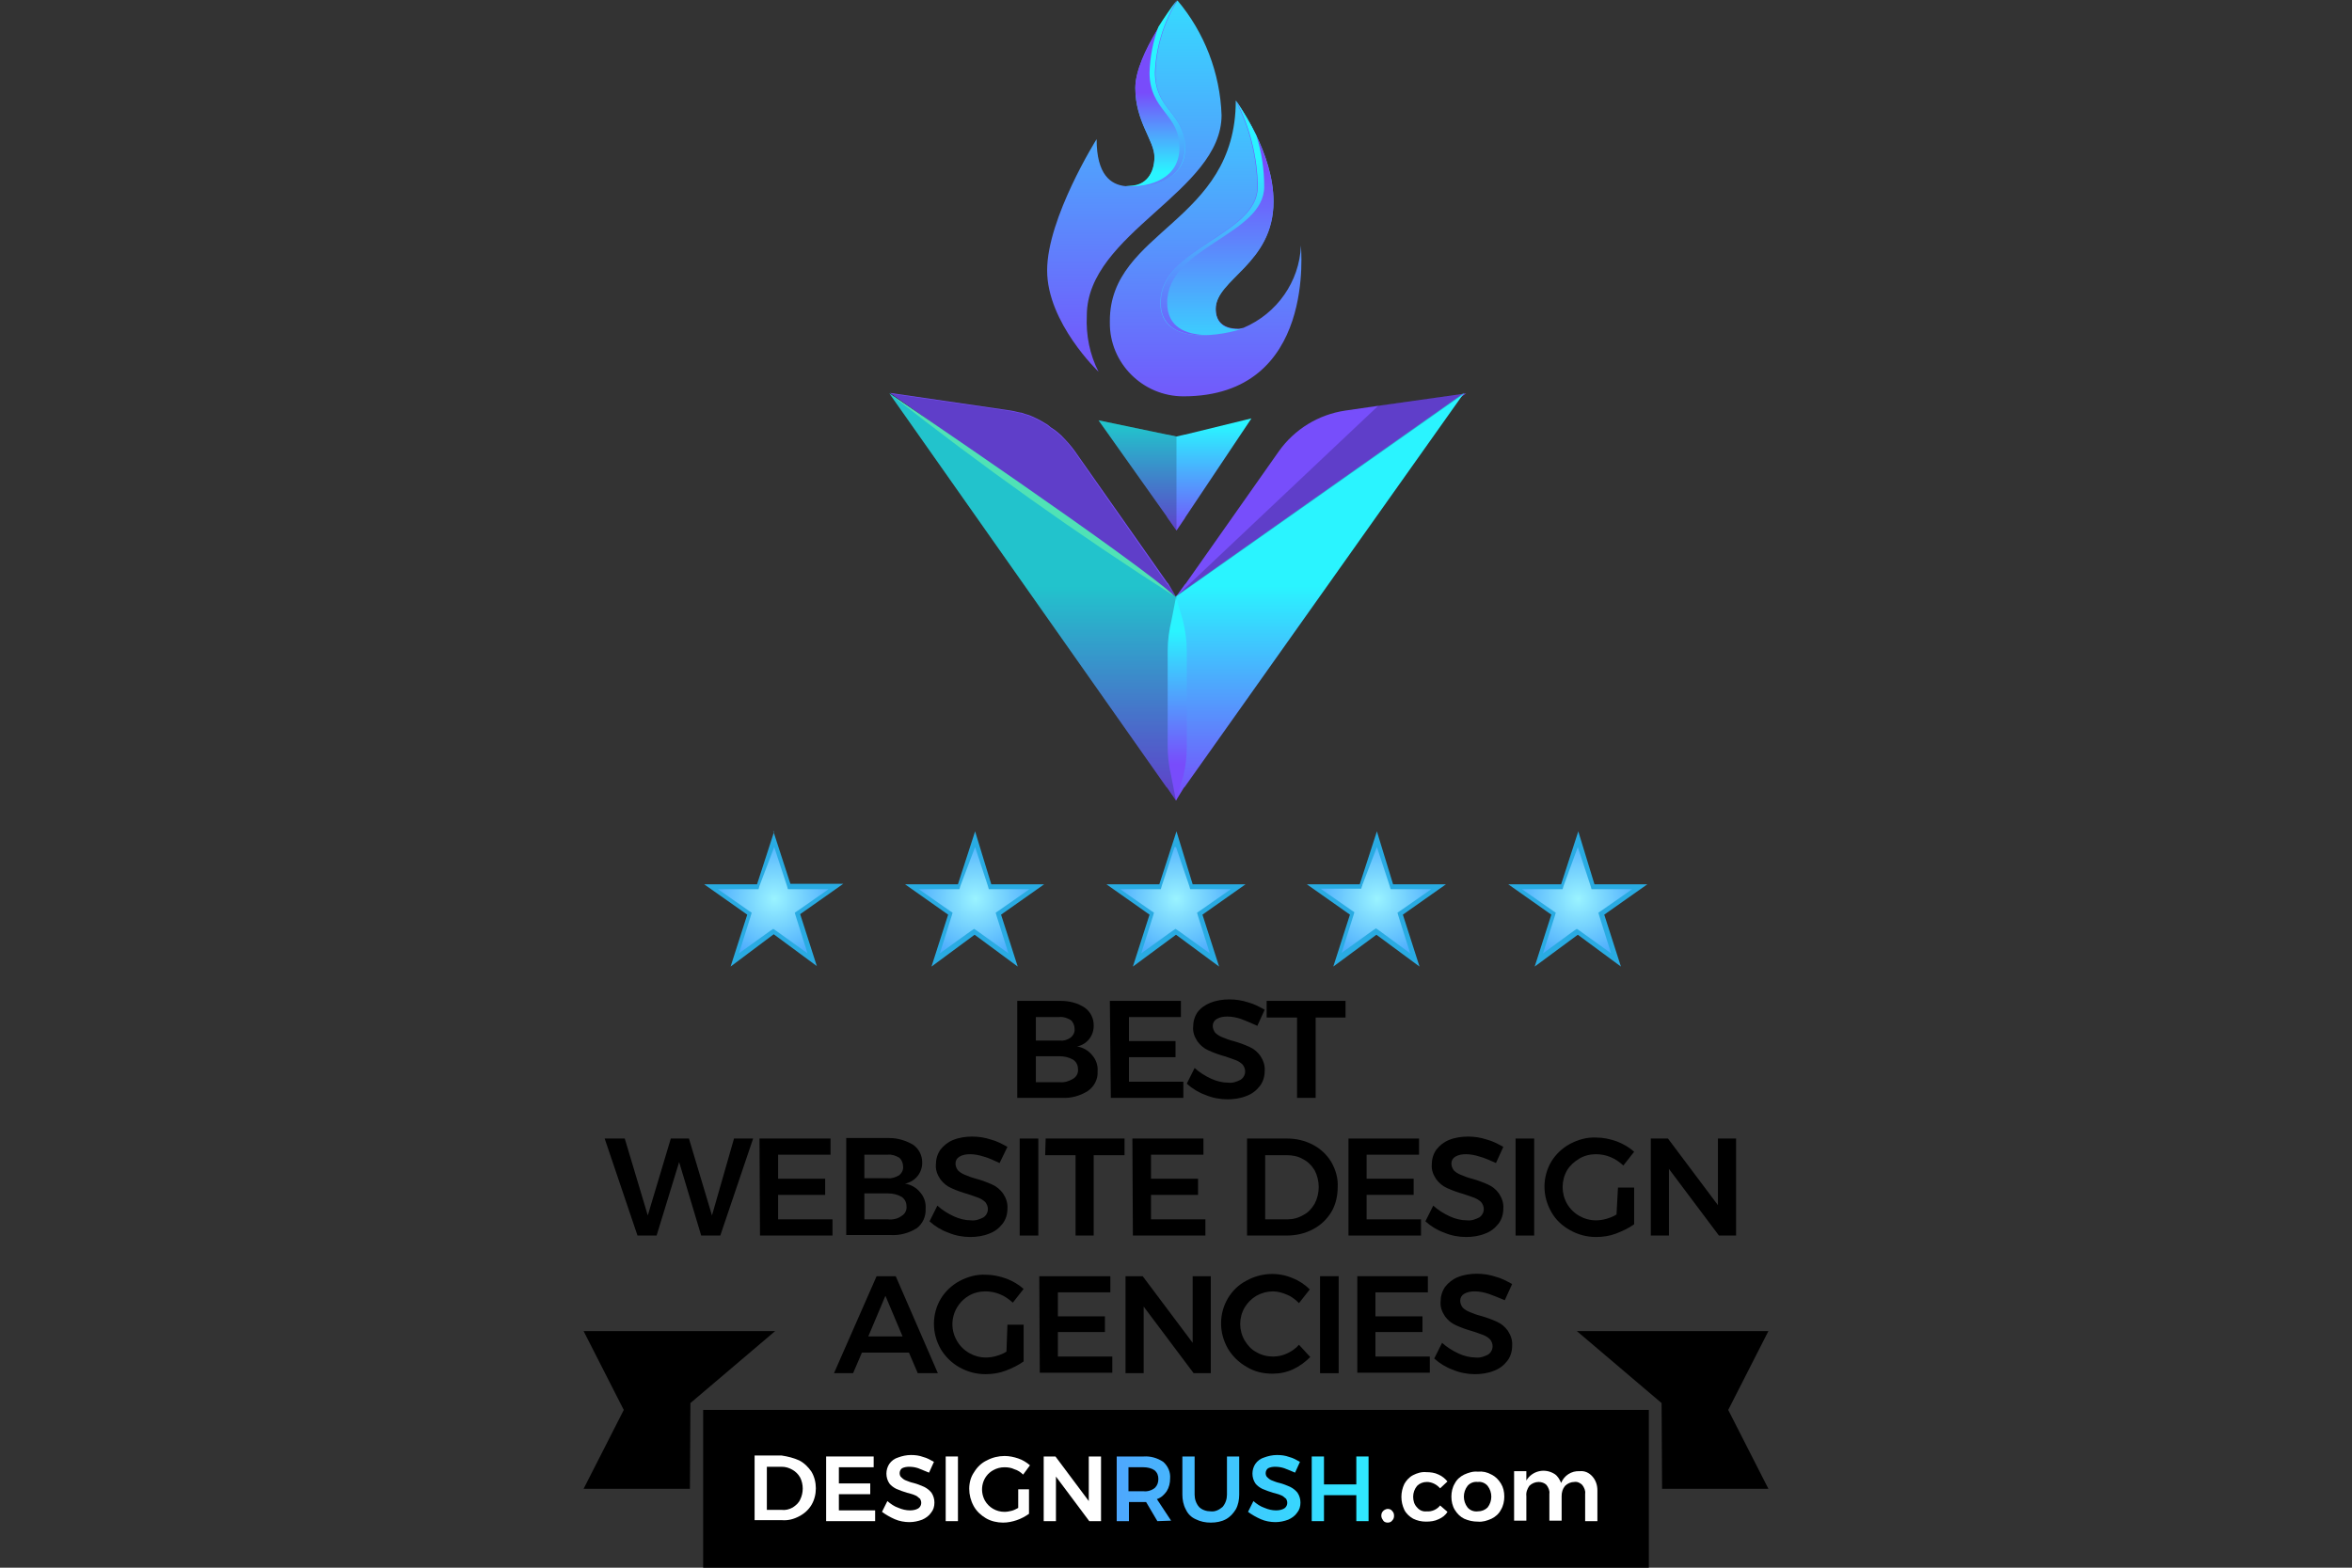 <?xml version="1.0" encoding="utf-8"?>
<!-- Generator: Adobe Illustrator 24.1.3, SVG Export Plug-In . SVG Version: 6.00 Build 0)  -->
<svg version="1.1" id="Layer_1" xmlns="http://www.w3.org/2000/svg" xmlns:xlink="http://www.w3.org/1999/xlink" x="0px" y="0px"
	 viewBox="0 0 480 320" style="enable-background:new 0 0 480 320;" xml:space="preserve">
<rect x="0" y="0" width="480" height="320" fill="#333333" stroke="none"/>
<style type="text/css">
	.st0{fill:#FFFFFF;}
	.st1{fill:url(#SVGID_1_);}
	.st2{fill:url(#SVGID_2_);}
	.st3{fill:url(#SVGID_3_);}
	.st4{fill:url(#SVGID_4_);}
	.st5{fill:#774EFB;}
	.st6{fill:url(#SVGID_5_);}
	.st7{fill:url(#SVGID_6_);}
	.st8{opacity:0.2;enable-background:new    ;}
	.st9{fill:#50E2B6;}
	.st10{fill:url(#SVGID_7_);}
	.st11{fill:url(#SVGID_8_);}
	.st12{fill:url(#SVGID_9_);}
	.st13{fill:url(#SVGID_10_);}
	.st14{fill:url(#SVGID_11_);}
	.st15{fill:url(#SVGID_12_);}
	.st16{fill:url(#SVGID_13_);}
	.st17{fill:url(#SVGID_14_);}
	.st18{fill:url(#SVGID_15_);}
	.st19{fill:#29ABE2;}
	.st20{fill:url(#SVGID_16_);}
	.st21{fill:url(#SVGID_17_);}
	.st22{fill:url(#SVGID_18_);}
	.st23{fill:url(#SVGID_19_);}
</style>
<g>
	<rect x="143.5" y="287.8" width="193" height="32.2"/>
	<polygon points="158.2,271.7 119.1,271.7 127.3,287.8 119.1,303.9 140.8,303.9 140.9,286.4 	"/>
	<polygon points="321.8,271.7 360.9,271.7 352.7,287.8 360.9,303.9 339.2,303.9 339.1,286.4 	"/>
	<path d="M221.4,205.7c1.1,0.8,1.8,2.1,1.8,3.5c0.1,2.1-1.3,4-3.4,4.4c1.2,0.2,2.3,0.8,3.1,1.8c0.8,0.9,1.2,2.1,1.1,3.3
		c0.1,1.6-0.7,3.1-2,4c-1.6,1-3.4,1.5-5.3,1.4h-9.1v-19.8h8.8C218.2,204.3,219.9,204.7,221.4,205.7z M218.5,211.8
		c0.5-0.4,0.9-1.1,0.8-1.8c0-0.7-0.3-1.4-0.8-1.8c-0.7-0.4-1.5-0.7-2.3-0.6h-4.8v4.8h4.9C217,212.5,217.8,212.3,218.5,211.8
		L218.5,211.8z M219,220.2c0.7-0.4,1.1-1.2,1-2c0-0.8-0.4-1.5-1-1.9c-0.9-0.5-1.8-0.7-2.8-0.7h-4.8v5.3h4.9
		C217.2,221,218.2,220.7,219,220.2L219,220.2z"/>
	<path d="M226.5,204.3H241v3.3h-10.6v4.9h9.5v3.3h-9.5v5h11.1v3.3h-14.8L226.5,204.3z"/>
	<path d="M253.3,208c-0.9-0.3-1.9-0.5-2.8-0.5c-0.8,0-1.5,0.1-2.2,0.5c-0.5,0.3-0.8,0.8-0.8,1.4c0,0.5,0.2,1,0.5,1.4
		c0.4,0.4,0.9,0.7,1.4,0.9c0.7,0.3,1.5,0.6,2.3,0.8c1.1,0.3,2.2,0.7,3.3,1.2c0.9,0.4,1.6,1,2.2,1.8c0.6,0.9,1,2,0.9,3.1
		c0,1.1-0.3,2.2-1,3.1s-1.6,1.6-2.7,2c-1.2,0.5-2.6,0.7-3.9,0.7c-1.5,0-3.1-0.3-4.5-0.9c-1.4-0.5-2.7-1.3-3.8-2.3l1.6-3.2
		c1,0.9,2.1,1.6,3.4,2.2c1.1,0.5,2.3,0.8,3.5,0.8c0.9,0.1,1.7-0.2,2.5-0.6c0.9-0.6,1.2-1.8,0.6-2.8c-0.1-0.1-0.1-0.2-0.2-0.3
		c-0.4-0.4-0.9-0.7-1.4-0.9c-0.6-0.2-1.3-0.5-2.3-0.8c-1.1-0.3-2.2-0.7-3.3-1.2c-0.9-0.4-1.6-1-2.2-1.8c-0.6-0.9-1-1.9-0.9-3
		c0-1.1,0.3-2.1,0.9-3c0.7-0.9,1.6-1.5,2.6-1.9c1.2-0.5,2.6-0.7,3.9-0.7c1.3,0,2.6,0.2,3.8,0.6c1.2,0.3,2.3,0.9,3.4,1.5l-1.5,3.3
		C255.5,208.9,254.4,208.4,253.3,208z"/>
	<path d="M258.5,204.3h16.1v3.4h-6.1v16.4h-3.8v-16.4h-6.2V204.3z"/>
	<path d="M149.8,232.4h3.9l-6.7,19.8h-3.9l-4.5-15l-4.6,15h-3.9l-6.7-19.8h4.1l4.7,15.7l4.7-15.7h3.7l4.7,15.7L149.8,232.4z"/>
	<path d="M155,232.4h14.5v3.3h-10.7v4.9h9.6v3.3h-9.6v5h11.1v3.3h-14.8L155,232.4z"/>
	<path d="M186.4,233.7c1.1,0.8,1.8,2.1,1.8,3.5c0.1,2.1-1.4,4-3.5,4.4c1.2,0.2,2.3,0.8,3.1,1.8c0.8,0.9,1.2,2.1,1.1,3.3
		c0.1,1.6-0.6,3.1-1.8,4c-1.6,1-3.4,1.5-5.3,1.4h-9.1v-19.8h8.8C183.2,232.3,184.9,232.8,186.4,233.7z M183.5,239.9
		c0.5-0.4,0.9-1.1,0.8-1.8c0-0.7-0.3-1.4-0.8-1.8c-0.7-0.4-1.5-0.7-2.3-0.6h-4.8v4.8h4.8C182,240.6,182.8,240.3,183.5,239.9
		L183.5,239.9z M184,248.2c0.7-0.4,1.1-1.2,1-2c0-0.8-0.4-1.5-1-1.9c-0.9-0.5-1.8-0.7-2.8-0.7h-4.8v5.3h4.8
		C182.2,249,183.2,248.8,184,248.2L184,248.2z"/>
	<path d="M200.8,236.1c-0.9-0.3-1.9-0.5-2.8-0.5c-0.8,0-1.5,0.1-2.2,0.5c-0.5,0.3-0.8,0.8-0.8,1.4c0,0.5,0.2,1,0.5,1.4
		c0.4,0.4,0.9,0.7,1.4,0.9c0.7,0.3,1.5,0.6,2.3,0.8c1.1,0.3,2.2,0.7,3.3,1.2c0.9,0.4,1.6,1,2.2,1.8c0.6,0.9,1,2,0.9,3.1
		c0,1.1-0.3,2.2-1,3.1s-1.6,1.6-2.7,2c-1.2,0.5-2.6,0.7-3.9,0.7c-1.5,0-3.1-0.3-4.5-0.9c-1.4-0.5-2.7-1.3-3.8-2.3l1.6-3.2
		c1,0.9,2.1,1.6,3.4,2.2c1.1,0.5,2.3,0.8,3.5,0.8c0.9,0.1,1.7-0.2,2.5-0.6c0.9-0.6,1.2-1.8,0.6-2.8c-0.1-0.1-0.1-0.2-0.2-0.3
		c-0.4-0.4-0.9-0.7-1.4-0.9c-0.6-0.2-1.3-0.5-2.3-0.8c-1.1-0.3-2.2-0.7-3.3-1.2c-0.9-0.4-1.6-1-2.2-1.8c-0.6-0.9-1-1.9-0.9-3
		c0-1.1,0.3-2.1,0.9-3c0.7-0.9,1.6-1.6,2.6-2c1.2-0.5,2.6-0.7,3.9-0.7c1.3,0,2.6,0.2,3.8,0.6c1.2,0.3,2.3,0.9,3.4,1.5l-1.6,3.3
		C202.9,236.9,201.9,236.4,200.8,236.1z"/>
	<path d="M208.1,232.4h3.8v19.8h-3.8V232.4z"/>
	<path d="M213.4,232.4h16.1v3.4h-6.3v16.4h-3.7v-16.4h-6.2L213.4,232.4L213.4,232.4z"/>
	<path d="M231.1,232.4h14.5v3.3h-10.7v4.9h9.6v3.3h-9.6v5H246v3.3h-14.8L231.1,232.4z"/>
	<path d="M268,233.7c1.5,0.8,2.8,2,3.7,3.5c0.9,1.6,1.4,3.3,1.3,5.1c0,1.8-0.4,3.6-1.3,5.1s-2.2,2.7-3.7,3.5
		c-1.7,0.9-3.5,1.3-5.4,1.3h-8.1v-19.8h8.2C264.5,232.4,266.3,232.8,268,233.7z M266,248c1-0.5,1.7-1.3,2.3-2.3
		c1.1-2.1,1.1-4.7,0-6.8c-0.6-1-1.4-1.8-2.4-2.3c-1-0.6-2.2-0.8-3.3-0.8h-4.4v13.1h4.5C263.9,248.9,265,248.6,266,248z"/>
	<path d="M275.1,232.4h14.5v3.3h-10.7v4.9h9.6v3.3h-9.6v5H290v3.3h-14.8v-19.8H275.1z"/>
	<path d="M302,236.1c-0.9-0.3-1.9-0.5-2.8-0.5c-0.8,0-1.5,0.1-2.2,0.5c-0.5,0.3-0.8,0.8-0.8,1.4c0,0.5,0.2,1,0.5,1.4
		c0.4,0.4,0.9,0.7,1.4,0.9c0.7,0.3,1.5,0.6,2.3,0.8c1.1,0.3,2.2,0.7,3.3,1.2c0.9,0.4,1.6,1,2.2,1.8c0.6,0.9,1,2,0.9,3.1
		c0,1.1-0.3,2.2-1,3.1s-1.6,1.6-2.7,2c-1.2,0.5-2.6,0.7-3.9,0.7c-1.5,0-3.1-0.3-4.5-0.9c-1.4-0.5-2.7-1.3-3.8-2.3l1.6-3.2
		c1,0.9,2.1,1.6,3.4,2.2c1.1,0.5,2.3,0.8,3.5,0.8c0.9,0.1,1.7-0.2,2.5-0.6c0.9-0.6,1.2-1.8,0.6-2.8c-0.1-0.1-0.1-0.2-0.2-0.3
		c-0.4-0.4-0.9-0.7-1.4-0.9c-0.6-0.2-1.3-0.5-2.3-0.8c-1.1-0.3-2.2-0.7-3.3-1.2c-0.9-0.4-1.6-1-2.2-1.8c-0.6-0.9-1-1.9-0.9-3
		c0-1.1,0.3-2.1,0.9-3c0.7-0.9,1.6-1.6,2.6-2c1.2-0.5,2.6-0.7,3.9-0.7s2.6,0.2,3.8,0.6c1.2,0.3,2.3,0.9,3.4,1.5l-1.5,3.3
		C304.2,236.9,303.1,236.4,302,236.1z"/>
	<path d="M309.3,232.4h3.8v19.8h-3.8V232.4z"/>
	<path d="M330.2,242.4h3.3v7.5c-1.1,0.8-2.4,1.4-3.7,1.9c-1.3,0.5-2.7,0.7-4.1,0.7c-1.9,0-3.7-0.5-5.3-1.4c-1.6-0.9-2.9-2.1-3.8-3.7
		s-1.4-3.3-1.4-5.2c0-1.8,0.5-3.6,1.4-5.1s2.3-2.8,3.8-3.6c1.7-0.9,3.5-1.4,5.4-1.3c1.4,0,2.8,0.3,4.2,0.8c1.3,0.5,2.5,1.2,3.5,2.1
		l-2.2,2.8c-0.8-0.7-1.6-1.3-2.6-1.7c-0.9-0.4-2-0.6-3-0.6c-1.2,0-2.4,0.3-3.4,0.9s-1.9,1.4-2.5,2.4c-1.2,2.1-1.2,4.7,0,6.8
		c1.2,2.1,3.5,3.4,5.9,3.4c0.7,0,1.4-0.1,2.1-0.3c0.7-0.2,1.5-0.5,2.1-0.9L330.2,242.4z"/>
	<path d="M350.6,232.4h3.7v19.8h-3.5l-10.2-13.6v13.6h-3.7v-19.8h3.5l10.2,13.6V232.4z"/>
	<path d="M187.3,280.3l-1.8-4.2h-9.6l-1.8,4.2h-3.9l8.7-19.8h3.9l8.6,19.8H187.3z M177.2,272.8h7l-3.5-8.3L177.2,272.8z"/>
	<path d="M205.6,270.4h3.3v7.5c-1.1,0.8-2.4,1.4-3.7,1.9s-2.7,0.7-4.1,0.7c-1.9,0-3.7-0.5-5.3-1.4s-2.9-2.2-3.8-3.7
		c-0.9-1.6-1.4-3.3-1.4-5.2c0-1.8,0.5-3.6,1.4-5.1s2.3-2.8,3.8-3.6c1.7-0.9,3.5-1.4,5.4-1.3c1.4,0,2.8,0.3,4.2,0.8
		c1.3,0.5,2.5,1.2,3.5,2.1l-2.2,2.8c-0.8-0.7-1.6-1.3-2.6-1.7c-0.9-0.4-2-0.6-3-0.6c-1.2,0-2.4,0.3-3.4,0.9c-3.2,1.9-4.3,6-2.4,9.2
		c1.2,2.1,3.5,3.4,5.9,3.4c0.7,0,1.4-0.1,2.1-0.3c0.7-0.2,1.5-0.5,2.1-0.9L205.6,270.4z"/>
	<path d="M212.1,260.5h14.5v3.3h-10.7v4.9h9.6v3.2h-9.6v5H227v3.3h-14.8L212.1,260.5L212.1,260.5z"/>
	<path d="M243.4,260.5h3.7v19.8h-3.5l-10.2-13.6v13.6h-3.7v-19.8h3.5l10.2,13.6V260.5z"/>
	<path d="M262.7,264.3c-0.9-0.4-1.9-0.7-2.9-0.7c-1.2,0-2.3,0.3-3.4,0.9c-1,0.6-1.8,1.4-2.4,2.4c-1.2,2.1-1.2,4.6,0,6.7
		c0.6,1,1.4,1.9,2.4,2.4c1,0.6,2.2,0.9,3.4,0.9c1,0,1.9-0.2,2.8-0.6s1.8-1,2.5-1.8l2.3,2.5c-1,1-2.2,1.9-3.5,2.5s-2.7,0.9-4.2,0.9
		c-1.9,0-3.7-0.4-5.3-1.4c-1.6-0.9-2.9-2.2-3.8-3.7c-0.9-1.6-1.4-3.3-1.4-5.2c0-1.8,0.5-3.6,1.4-5.1s2.2-2.8,3.8-3.6
		c2.9-1.6,6.4-1.8,9.4-0.5c1.3,0.5,2.5,1.3,3.5,2.3l-2.2,2.8C264.5,265.4,263.7,264.7,262.7,264.3z"/>
	<path d="M269.4,260.5h3.8v19.8h-3.8V260.5z"/>
	<path d="M276.9,260.5h14.5v3.3h-10.7v4.9h9.6v3.2h-9.6v5h11.1v3.3H277v-19.7H276.9z"/>
	<path d="M303.8,264.1c-0.9-0.3-1.9-0.5-2.8-0.5c-0.8,0-1.5,0.1-2.2,0.5c-0.5,0.3-0.8,0.8-0.8,1.4c0,0.5,0.2,1,0.5,1.4
		c0.4,0.4,0.9,0.7,1.4,0.9c0.7,0.3,1.5,0.6,2.3,0.8c1.1,0.3,2.2,0.7,3.3,1.2c0.9,0.4,1.6,1,2.2,1.8c0.6,0.9,1,2,0.9,3.1
		c0,1.1-0.3,2.2-1,3.1s-1.6,1.6-2.7,2c-1.2,0.5-2.6,0.7-3.9,0.7c-1.5,0-3.1-0.3-4.5-0.9c-1.4-0.5-2.7-1.3-3.8-2.3l1.6-3.2
		c1,0.9,2.1,1.6,3.4,2.2c1.1,0.5,2.3,0.8,3.5,0.8c0.9,0.1,1.7-0.2,2.5-0.6c0.9-0.6,1.2-1.8,0.6-2.8c-0.1-0.1-0.1-0.2-0.2-0.3
		c-0.4-0.4-0.9-0.7-1.4-0.9c-0.6-0.2-1.3-0.5-2.3-0.8c-1.1-0.3-2.2-0.7-3.3-1.2c-0.9-0.4-1.6-1-2.2-1.8c-0.6-0.9-1-1.9-0.9-3
		c0-1.1,0.3-2.1,0.9-3c0.7-0.9,1.6-1.6,2.6-2c1.2-0.5,2.6-0.7,3.9-0.7s2.6,0.2,3.8,0.6c1.2,0.3,2.3,0.9,3.4,1.5l-1.5,3.3
		C305.9,264.9,304.9,264.5,303.8,264.1z"/>
	<path class="st0" d="M163.1,298.1c1,0.5,1.9,1.4,2.5,2.3c0.6,1,0.9,2.2,0.9,3.4c0,1.2-0.3,2.4-0.9,3.4c-0.6,1-1.5,1.8-2.5,2.3
		c-1.1,0.6-2.3,0.9-3.5,0.8H154v-13.2h5.5C160.8,297.3,162,297.6,163.1,298.1z M161.8,307.7c0.6-0.4,1.2-0.9,1.5-1.6
		c0.7-1.4,0.7-3.1,0-4.5c-0.4-0.7-0.9-1.2-1.6-1.6c-0.7-0.4-1.4-0.6-2.2-0.6h-3v8.8h3C160.3,308.3,161.1,308.1,161.8,307.7
		L161.8,307.7z"/>
	<path class="st0" d="M168.6,297.3h9.7v2.2h-7.1v3.3h6.4v2.2h-6.4v3.3h7.4v2.2h-10L168.6,297.3L168.6,297.3z"/>
	<path class="st0" d="M187.4,299.7c-0.6-0.2-1.2-0.3-1.9-0.3c-0.5,0-1,0.1-1.4,0.3c-0.3,0.2-0.5,0.6-0.5,1c0,0.3,0.1,0.7,0.4,0.9
		c0.3,0.3,0.6,0.5,0.9,0.6c0.5,0.2,1,0.4,1.5,0.5c0.8,0.2,1.5,0.5,2.2,0.8c0.6,0.3,1.1,0.7,1.5,1.2c0.4,0.6,0.6,1.3,0.6,2
		c0,0.8-0.2,1.5-0.7,2.1c-0.4,0.6-1.1,1.1-1.8,1.4c-0.8,0.3-1.7,0.5-2.6,0.5c-1,0-2.1-0.2-3-0.6s-1.8-0.9-2.6-1.5l1.1-2.2
		c0.7,0.6,1.4,1.1,2.3,1.4c0.7,0.3,1.5,0.5,2.3,0.5c0.6,0,1.2-0.1,1.7-0.4c0.6-0.4,0.8-1.2,0.4-1.9c0-0.1-0.1-0.1-0.2-0.2
		c-0.3-0.3-0.6-0.5-0.9-0.6c-0.4-0.2-0.9-0.3-1.6-0.5c-0.7-0.2-1.5-0.5-2.2-0.8c-0.6-0.3-1.1-0.7-1.4-1.1c-0.4-0.6-0.6-1.3-0.6-2
		s0.2-1.4,0.6-2c0.4-0.6,1.1-1.1,1.8-1.3c0.8-0.3,1.7-0.5,2.6-0.5c0.9,0,1.7,0.1,2.5,0.4c0.8,0.2,1.5,0.6,2.2,1l-1,2.2
		C188.9,300.3,188.1,300,187.4,299.7z"/>
	<path class="st0" d="M193,297.3h2.5v13.2H193V297.3z"/>
	<path class="st0" d="M207.8,304h2.2v5c-0.7,0.5-1.6,1-2.5,1.3s-1.8,0.5-2.8,0.5c-1.2,0-2.5-0.3-3.5-0.9s-1.9-1.4-2.5-2.5
		s-0.9-2.3-0.9-3.5s0.3-2.4,1-3.4c0.6-1,1.5-1.9,2.6-2.4c1.1-0.6,2.4-0.9,3.6-0.9c1,0,1.9,0.2,2.8,0.5c0.9,0.3,1.7,0.8,2.4,1.4
		l-1.4,1.9c-0.5-0.5-1.1-0.9-1.8-1.1c-0.6-0.3-1.3-0.4-2-0.4c-0.8,0-1.6,0.2-2.3,0.6c-2.2,1.2-2.9,4-1.7,6.2l0,0
		c0.8,1.4,2.3,2.3,4,2.3c0.5,0,1-0.1,1.4-0.2c0.5-0.1,1-0.4,1.4-0.6V304z"/>
	<path class="st0" d="M222.2,297.3h2.5v13.2h-2.4l-6.8-9.1v9.1H213v-13.2h2.4l6.8,9.1V297.3z"/>
	
		<linearGradient id="SVGID_1_" gradientUnits="userSpaceOnUse" x1="-382.377" y1="659.393" x2="-250.761" y2="659.393" gradientTransform="matrix(1 0 0 1 539 -355.5)">
		<stop  offset="0" style="stop-color:#784CFB"/>
		<stop  offset="1" style="stop-color:#2AF4FF"/>
	</linearGradient>
	<path class="st1" d="M236.2,310.5l-2.3-3.9h-3.5v3.9h-2.5v-13.2h5.5c1.4-0.1,2.8,0.3,4,1.1c1,0.9,1.5,2.1,1.4,3.4
		c0,0.9-0.2,1.8-0.7,2.6c-0.5,0.7-1.1,1.3-2,1.6l2.9,4.4L236.2,310.5z M230.4,304.4h3c0.8,0.1,1.7-0.2,2.3-0.7
		c0.5-0.5,0.7-1.1,0.7-1.8c0-0.7-0.2-1.3-0.8-1.8c-0.6-0.4-1.4-0.6-2.2-0.6h-3.1v4.9H230.4z"/>
	
		<linearGradient id="SVGID_2_" gradientUnits="userSpaceOnUse" x1="-382.377" y1="659.55" x2="-250.761" y2="659.55" gradientTransform="matrix(1 0 0 1 539 -355.5)">
		<stop  offset="0" style="stop-color:#784CFB"/>
		<stop  offset="1" style="stop-color:#2AF4FF"/>
	</linearGradient>
	<path class="st2" d="M244.7,307.6c0.6,0.6,1.5,0.9,2.4,0.9c0.9,0.1,1.7-0.3,2.4-0.9c0.6-0.7,0.9-1.6,0.9-2.5v-7.8h2.5v7.8
		c0,1-0.2,2.1-0.7,3c-0.5,0.8-1.1,1.5-2,2s-2,0.7-3.1,0.7s-2.1-0.2-3.1-0.7c-0.9-0.4-1.6-1.1-2-2c-0.5-0.9-0.7-2-0.7-3v-7.8h2.5v7.8
		C243.8,306,244.1,306.9,244.7,307.6z"/>
	
		<linearGradient id="SVGID_3_" gradientUnits="userSpaceOnUse" x1="-382.377" y1="659.35" x2="-250.761" y2="659.35" gradientTransform="matrix(1 0 0 1 539 -355.5)">
		<stop  offset="0" style="stop-color:#784CFB"/>
		<stop  offset="1" style="stop-color:#2AF4FF"/>
	</linearGradient>
	<path class="st3" d="M262.1,299.7c-0.6-0.2-1.2-0.3-1.9-0.3c-0.5,0-1,0.1-1.4,0.3c-0.3,0.2-0.5,0.6-0.5,1c0,0.3,0.1,0.7,0.4,0.9
		c0.3,0.3,0.6,0.5,0.9,0.6c0.5,0.2,1,0.4,1.5,0.5c0.8,0.2,1.5,0.5,2.2,0.8c0.6,0.3,1.1,0.7,1.5,1.2c0.4,0.6,0.6,1.3,0.6,2
		c0,0.8-0.2,1.5-0.7,2.1c-0.4,0.6-1.1,1.1-1.8,1.4c-0.8,0.3-1.7,0.5-2.6,0.5c-1,0-2.1-0.2-3-0.6s-1.8-0.9-2.6-1.5l1.1-2.2
		c0.7,0.6,1.4,1.1,2.3,1.4c0.7,0.3,1.5,0.5,2.3,0.5c0.6,0,1.2-0.1,1.7-0.4c0.6-0.4,0.8-1.2,0.4-1.9c0-0.1-0.1-0.1-0.2-0.2
		c-0.3-0.3-0.6-0.5-0.9-0.6c-0.4-0.2-0.9-0.3-1.6-0.5s-1.5-0.5-2.2-0.8c-0.6-0.3-1.1-0.7-1.4-1.1c-0.4-0.6-0.6-1.3-0.6-2
		s0.2-1.4,0.6-2c0.4-0.6,1.1-1.1,1.8-1.3c0.8-0.3,1.7-0.5,2.6-0.5s1.7,0.1,2.5,0.4c0.8,0.2,1.5,0.6,2.2,1l-1,2.2
		C263.6,300.3,262.9,300,262.1,299.7z"/>
	
		<linearGradient id="SVGID_4_" gradientUnits="userSpaceOnUse" x1="-382.377" y1="659.4" x2="-250.761" y2="659.4" gradientTransform="matrix(1 0 0 1 539 -355.5)">
		<stop  offset="0" style="stop-color:#784CFB"/>
		<stop  offset="1" style="stop-color:#2AF4FF"/>
	</linearGradient>
	<path class="st4" d="M267.7,297.3h2.5v5.7h6.6v-5.7h2.5v13.2h-2.5v-5.3h-6.6v5.3h-2.5V297.3z"/>
	<path class="st0" d="M284.1,308.4c0.3,0.3,0.4,0.6,0.4,1s-0.1,0.7-0.4,1c-0.2,0.3-0.6,0.4-0.9,0.4s-0.7-0.1-0.9-0.4
		c-0.2-0.3-0.4-0.6-0.4-1s0.1-0.7,0.4-1c0.2-0.2,0.6-0.4,0.9-0.4S283.9,308.1,284.1,308.4z"/>
	<path class="st0" d="M291.2,302.5c-0.8,0-1.5,0.3-2,0.8c-0.5,0.6-0.8,1.4-0.8,2.2c0,0.8,0.2,1.6,0.8,2.2c0.5,0.6,1.2,0.9,2,0.8
		c1,0.1,2.1-0.4,2.7-1.2l1.5,1.3c-0.4,0.7-1.1,1.2-1.8,1.5c-0.8,0.4-1.7,0.5-2.6,0.5s-1.8-0.2-2.6-0.6c-0.7-0.4-1.4-1-1.8-1.8
		c-0.8-1.7-0.8-3.6,0-5.3c0.4-0.7,1-1.4,1.8-1.8s1.7-0.7,2.7-0.6c0.8,0,1.7,0.1,2.5,0.5c0.7,0.3,1.3,0.8,1.8,1.4l-1.5,1.4
		C293.2,303,292.2,302.5,291.2,302.5z"/>
	<path class="st0" d="M304.4,301c0.8,0.4,1.4,1,1.9,1.8s0.7,1.7,0.7,2.7c0,0.9-0.2,1.9-0.7,2.7c-0.4,0.8-1.1,1.4-1.9,1.8
		c-0.9,0.4-1.8,0.7-2.8,0.6c-1,0-1.9-0.2-2.8-0.6c-0.8-0.4-1.4-1-1.9-1.8s-0.7-1.8-0.7-2.7c0-0.9,0.2-1.9,0.7-2.7
		c0.4-0.8,1.1-1.4,1.9-1.8c0.9-0.4,1.8-0.7,2.8-0.6C302.6,300.3,303.5,300.5,304.4,301z M299.5,303.3c-1,1.3-1,3.1,0,4.4
		c0.5,0.6,1.3,0.9,2.1,0.8c0.8,0,1.5-0.3,2-0.8c1-1.3,1-3.1,0-4.4c-0.5-0.6-1.3-0.9-2-0.8C300.8,302.4,300,302.7,299.5,303.3z"/>
	<path class="st0" d="M325,301.4c0.7,0.8,1,1.8,1,2.8v6.3h-2.5v-5.6c0.1-0.6-0.2-1.3-0.6-1.8c-0.4-0.4-1-0.7-1.6-0.6
		c-0.7,0-1.4,0.3-1.9,0.8c-0.5,0.6-0.7,1.3-0.7,2.1v5h-2.5v-5.5c0.1-0.6-0.2-1.3-0.6-1.8c-0.4-0.4-1-0.6-1.6-0.6
		c-0.7,0-1.4,0.3-1.9,0.8c-0.4,0.6-0.7,1.3-0.6,2.1v5H309v-10.1h2.5v1.9c1.2-2,3.8-2.6,5.8-1.3c0.6,0.4,1,1.1,1.3,1.8
		c0.6-1.5,2.1-2.5,3.8-2.4C323.4,300.2,324.3,300.6,325,301.4z"/>
	<path class="st5" d="M240,121.8L240,121.8c-0.1-0.1-0.2-0.1-0.3-0.2l-1.4-1.1l-0.2-0.1l-42.4-30.2c-0.1-0.1-0.3-0.2-0.4-0.3
		l-0.7-0.5c-0.1-0.1-0.3-0.2-0.4-0.3l-0.6-0.4l-12-8.5l24,3.5c0.8,0.1,1.7,0.3,2.5,0.5c0.4,0,0.8,0.2,1.1,0.3
		c0.8,0.2,1.5,0.5,2.3,0.9c0.6,0.3,1.2,0.6,1.8,1c0.4,0.2,0.8,0.5,1.1,0.8c0.3,0.2,0.6,0.4,0.9,0.6c0.5,0.4,0.9,0.7,1.3,1.1
		c1,1,1.9,2,2.7,3.1l18.9,26.9l0.2,0.2L240,121.8z"/>
	<path class="st5" d="M240,121.8l1.8-2.5l0.2-0.2l19-27c3.2-4.5,8.1-7.5,13.6-8.3l6.9-1l0,0l17.7-2.5l-57.1,40.2L240,121.8z"/>
	
		<linearGradient id="SVGID_5_" gradientUnits="userSpaceOnUse" x1="-2963.109" y1="-4008.02" x2="-3007.075" y2="-4008.02" gradientTransform="matrix(0 1 -1 0 -3767.87 3126.72)">
		<stop  offset="0" style="stop-color:#784CFB"/>
		<stop  offset="1" style="stop-color:#2AF4FF"/>
	</linearGradient>
	<path class="st6" d="M240,163.4l-1.8-2.6l-0.2-0.2l-56.5-80.3l12,8.5l2.1,1.4l42.4,30.2l0.2,0.1l1.4,1.1c0.1,0,0.2,0.1,0.3,0.2l0,0
		l1.9-1.4l57-40.2l-57,80.4l-0.2,0.2L240,163.4z"/>
	
		<linearGradient id="SVGID_6_" gradientUnits="userSpaceOnUse" x1="-3017.67" y1="-4007.67" x2="-3039.794" y2="-4007.67" gradientTransform="matrix(0 1 -1 0 -3767.87 3126.72)">
		<stop  offset="0" style="stop-color:#784CFB"/>
		<stop  offset="1" style="stop-color:#2AF4FF"/>
	</linearGradient>
	<polygon class="st7" points="240.1,108.3 238.2,105.6 238.1,105.4 224.2,85.8 238.1,88.7 238.2,88.7 240.1,89.1 241.8,88.7 
		241.9,88.7 255.4,85.4 241.9,105.6 241.8,105.8 	"/>
	<polygon class="st8" points="240,121.8 298.9,80.3 281.3,82.8 	"/>
	<path class="st8" d="M240,163.4l-1.8-2.6l-0.2-0.2l-56.5-80.3l24,3.5c0.8,0.1,1.7,0.3,2.5,0.5c0.4,0,0.8,0.2,1.1,0.3
		c0.8,0.2,1.5,0.5,2.3,0.9c0.6,0.3,1.2,0.6,1.8,1c0.4,0.2,0.8,0.5,1.1,0.8c0.3,0.2,0.6,0.4,0.9,0.6c0.5,0.4,0.9,0.7,1.3,1.1
		c1,0.9,1.9,2,2.7,3.1l18.9,27l0.2,0.2l1.8,2.5L240,163.4z"/>
	<path class="st9" d="M181.5,80.3c0,0,50.6,34.2,58.5,41.6C219.8,109,200.3,95.1,181.5,80.3z"/>
	<polygon class="st8" points="240.1,108.3 238.2,105.6 238.1,105.4 224.2,85.8 238.1,88.7 238.2,88.7 240.1,89.1 	"/>
	
		<linearGradient id="SVGID_7_" gradientUnits="userSpaceOnUse" x1="-2970.79" y1="-4008.12" x2="-2997.876" y2="-4008.12" gradientTransform="matrix(0 1 -1 0 -3767.87 3126.72)">
		<stop  offset="0" style="stop-color:#784CFB"/>
		<stop  offset="1" style="stop-color:#2AF4FF"/>
	</linearGradient>
	<path class="st10" d="M240,163.4l-1-5.1c-0.5-2-0.7-4.1-0.7-6.1v-19.4c0-2.1,0.3-4.2,0.8-6.3l0.9-4.6l1.4,4.7
		c0.5,2.1,0.8,4.2,0.8,6.3v19.4c0,2.1-0.2,4.1-0.7,6.1L240,163.4z"/>
	
		<linearGradient id="SVGID_8_" gradientUnits="userSpaceOnUse" x1="-307.5" y1="435.204" x2="-307.5" y2="341.092" gradientTransform="matrix(1 0 0 1 539 -355.5)">
		<stop  offset="0" style="stop-color:#784CFB"/>
		<stop  offset="1" style="stop-color:#2AF4FF"/>
	</linearGradient>
	<path class="st11" d="M249.3,23.5c0,15.6-27.5,24.1-27.5,40.9c-0.2,4,0.6,8,2.4,11.5c0,0-10.5-10-10.5-20.7s10.1-26.8,10.1-26.8
		c0,7.3,2.9,9.3,5.9,9.6l0,0h0.9c3.2,0,5-2.5,5-5.9s-3.9-7.2-3.9-14.1s8.6-17.9,8.6-17.9C245.8,6.6,249,14.9,249.3,23.5z"/>
	
		<linearGradient id="SVGID_9_" gradientUnits="userSpaceOnUse" x1="-292.952" y1="443.238" x2="-292.952" y2="355.889" gradientTransform="matrix(1 0 0 1 539 -355.5)">
		<stop  offset="0" style="stop-color:#784CFB"/>
		<stop  offset="1" style="stop-color:#2AF4FF"/>
	</linearGradient>
	<path class="st12" d="M241.5,80.9c-8.3,0-15.1-6.8-15-15.1c0-0.1,0-0.2,0-0.3c0-18.5,25.7-20,25.7-45l0,0c0.7,1,7.7,10.7,7.7,20.6
		c0,12.7-11.8,15.8-11.8,21.9c0,2.4,1.3,4.1,4.6,4.1c0.4,0,0.7-0.1,1.1-0.2c6.8-2.9,11.4-9.4,11.7-16.8
		C265.4,50.1,268.9,80.9,241.5,80.9z"/>
	
		<linearGradient id="SVGID_10_" gradientUnits="userSpaceOnUse" x1="-290.65" y1="390.179" x2="-290.65" y2="434.198" gradientTransform="matrix(1 0 0 1 539 -355.5)">
		<stop  offset="0" style="stop-color:#784CFB"/>
		<stop  offset="1" style="stop-color:#2AF4FF"/>
	</linearGradient>
	<path class="st13" d="M252.7,67.2c0.4,0,0.7-0.1,1.1-0.2c-3.5,1.3-17,4.1-17-5.2c0-11.5,19.8-13.8,19.8-23.7
		c-0.1-6.1-1.6-12.1-4.4-17.5c0.7,1,7.7,10.7,7.7,20.6c0,12.7-11.8,15.8-11.8,21.9C248.1,65.5,249.4,67.2,252.7,67.2z"/>
	
		<linearGradient id="SVGID_11_" gradientUnits="userSpaceOnUse" x1="-285.6" y1="422.65" x2="-285.6" y2="422.526" gradientTransform="matrix(1 0 0 1 539 -355.5)">
		<stop  offset="0" style="stop-color:#784CFB"/>
		<stop  offset="1" style="stop-color:#2AF4FF"/>
	</linearGradient>
	<path class="st14" d="M253.1,67.1h0.2l0.4-0.1C253.5,67,253.3,67.1,253.1,67.1z"/>
	
		<linearGradient id="SVGID_12_" gradientUnits="userSpaceOnUse" x1="-291.55" y1="428.583" x2="-291.55" y2="387.777" gradientTransform="matrix(1 0 0 1 539 -355.5)">
		<stop  offset="0" style="stop-color:#784CFB"/>
		<stop  offset="1" style="stop-color:#2AF4FF"/>
	</linearGradient>
	<path class="st15" d="M238.2,61.8c0-11.5,19.8-13.8,19.8-23.7c0-3.5-0.5-7-1.6-10.4c-1.2-2.5-2.6-4.8-4.1-7.1
		c2.8,5.4,4.3,11.4,4.4,17.5c0,9.9-19.8,12.3-19.8,23.7c0,5.5,4.7,6.8,9.3,6.6C242,68.3,238.2,66.8,238.2,61.8z"/>
	
		<linearGradient id="SVGID_13_" gradientUnits="userSpaceOnUse" x1="-303.2" y1="374.375" x2="-303.2" y2="390.638" gradientTransform="matrix(1 0 0 1 539 -355.5)">
		<stop  offset="0" style="stop-color:#784CFB"/>
		<stop  offset="1" style="stop-color:#2AF4FF"/>
	</linearGradient>
	<path class="st16" d="M241.9,30c0,8.9-11.4,8.1-12.2,7.9h0.9c3.2,0,5-2.5,5-5.9s-3.9-7.2-3.9-14.1c0-7,8.6-17.9,8.6-17.9
		c-2.7,4.5-4.3,9.5-4.5,14.8C235.7,22.5,241.9,23.1,241.9,30z"/>
	
		<linearGradient id="SVGID_14_" gradientUnits="userSpaceOnUse" x1="-302.699" y1="403.492" x2="-302.699" y2="371.056" gradientTransform="matrix(1 0 0 1 539 -355.5)">
		<stop  offset="0" style="stop-color:#784CFB"/>
		<stop  offset="1" style="stop-color:#2AF4FF"/>
	</linearGradient>
	<path class="st17" d="M235.7,14.8c0.2-5.2,1.8-10.3,4.5-14.8c-1.4,1.8-2.6,3.6-3.8,5.5c-1.1,3-1.7,6.1-1.8,9.3
		c0,7.8,6.1,8.4,6.1,15.3c0,6.6-6.3,7.9-9.9,8c3.1,0.1,11-0.6,11-8C241.9,23.1,235.7,22.5,235.7,14.8z"/>
	
		<radialGradient id="SVGID_15_" cx="-292.812" cy="541.919" r="12.638" gradientTransform="matrix(0.993 0 0 0.993 530.821 -354.634)" gradientUnits="userSpaceOnUse">
		<stop  offset="0" style="stop-color:#9AF3FF"/>
		<stop  offset="1" style="stop-color:#4CACFD"/>
	</radialGradient>
	<polygon class="st18" points="240,190.1 232.1,195.9 235.1,186.5 227.2,181 236.8,181 240,171.3 243.2,181 252.8,181 244.9,186.5 
		247.9,195.9 	"/>
	<path class="st19" d="M240,172.9l2.7,7.9l0.2,0.7h8.3l-6.3,4.4l-0.6,0.4l0.2,0.7l2.4,7.6l-6.4-4.6l-0.6-0.4l-0.6,0.4l-6.4,4.6
		l2.4-7.6l0.2-0.7l-0.6-0.4l-6.3-4.4h8.3l0.2-0.7l2.6-7.9 M240.1,169.7l-3.5,10.8h-10.8l8.8,6.2l-3.4,10.6l8.8-6.5l8.8,6.5
		l-3.4-10.6l8.8-6.2h-10.8L240.1,169.7z"/>
	
		<radialGradient id="SVGID_16_" cx="-251.531" cy="541.919" r="12.638" gradientTransform="matrix(0.993 0 0 0.993 530.821 -354.634)" gradientUnits="userSpaceOnUse">
		<stop  offset="0" style="stop-color:#9AF3FF"/>
		<stop  offset="1" style="stop-color:#4CACFD"/>
	</radialGradient>
	<polygon class="st20" points="281,190.1 273.1,195.9 276.1,186.5 268.2,181 277.8,181 281,171.3 284.2,181 293.8,181 285.9,186.5 
		288.9,195.9 	"/>
	<path class="st19" d="M281,172.9l2.6,7.9l0.2,0.7h8.3l-6.3,4.4l-0.6,0.4l0.2,0.7l2.4,7.6l-6.4-4.7l-0.6-0.4l-0.6,0.4l-6.4,4.6
		l2.4-7.6l0.2-0.7l-0.6-0.4l-6.3-4.4h8.3l0.2-0.7L281,172.9 M281,169.7l-3.5,10.8h-10.8l8.8,6.2l-3.4,10.6l8.8-6.5l8.8,6.5
		l-3.4-10.6l8.8-6.2h-10.8L281,169.7z"/>
	
		<radialGradient id="SVGID_17_" cx="-334.093" cy="541.919" r="12.638" gradientTransform="matrix(0.993 0 0 0.993 530.821 -354.634)" gradientUnits="userSpaceOnUse">
		<stop  offset="0" style="stop-color:#9AF3FF"/>
		<stop  offset="1" style="stop-color:#4CACFD"/>
	</radialGradient>
	<polygon class="st21" points="199,190.1 191.1,195.9 194.1,186.5 186.2,181 195.8,181 199,171.3 202.2,181 211.8,181 203.9,186.5 
		206.9,195.9 	"/>
	<path class="st19" d="M199,172.9l2.6,7.9l0.2,0.7h8.3l-6.3,4.4l-0.6,0.4l0.2,0.7l2.4,7.6l-6.4-4.6l-0.6-0.4l-0.6,0.4l-6.4,4.6
		l2.4-7.6l0.2-0.7l-0.6-0.4l-6.3-4.4h8.3l0.2-0.7L199,172.9 M199,169.7l-3.5,10.8h-10.8l8.8,6.2l-3.4,10.6l8.8-6.5l8.8,6.5
		l-3.4-10.6l8.8-6.2h-10.8L199,169.7z"/>
	
		<radialGradient id="SVGID_18_" cx="-375.377" cy="541.919" r="12.622" gradientTransform="matrix(0.993 0 0 0.993 530.821 -354.634)" gradientUnits="userSpaceOnUse">
		<stop  offset="0" style="stop-color:#9AF3FF"/>
		<stop  offset="1" style="stop-color:#4CACFD"/>
	</radialGradient>
	<polygon class="st22" points="158,190.1 150.1,195.9 153.1,186.5 145.2,181 154.8,181 158,171.3 161.2,181 170.7,181 162.9,186.5 
		165.9,195.9 	"/>
	<path class="st19" d="M158,172.9l2.6,7.9l0.2,0.7h8.3l-6.3,4.4l-0.6,0.4l0.2,0.7l2.4,7.6l-6.4-4.6l-0.6-0.4l-0.6,0.4l-6.4,4.6
		l2.4-7.6l0.2-0.7l-0.6-0.4l-6.3-4.4h8.3l0.2-0.7L158,172.9 M158,169.7l-3.5,10.8h-10.8l8.8,6.2l-3.4,10.6l8.8-6.6l8.8,6.5
		l-3.4-10.6l8.8-6.2h-10.8l-3.5-10.8v0.1H158z"/>
	
		<radialGradient id="SVGID_19_" cx="-210.239" cy="541.919" r="12.633" gradientTransform="matrix(0.993 0 0 0.993 530.821 -354.634)" gradientUnits="userSpaceOnUse">
		<stop  offset="0" style="stop-color:#9AF3FF"/>
		<stop  offset="1" style="stop-color:#4CACFD"/>
	</radialGradient>
	<polygon class="st23" points="322,190.1 314.1,195.9 317.1,186.5 309.3,181 318.8,181 322,171.3 325.2,181 334.8,181 326.9,186.5 
		329.9,195.9 	"/>
	<path class="st19" d="M322,172.9l2.6,7.9l0.2,0.7h8.3l-6.3,4.4l-0.6,0.4l0.2,0.7l2.4,7.6l-6.4-4.6l-0.6-0.4l-0.6,0.4l-6.3,4.6
		l2.4-7.6l0.2-0.7l-0.6-0.4l-6.3-4.4h8.3l0.2-0.7L322,172.9 M322.1,169.7l-3.5,10.8h-10.8l8.8,6.2l-3.4,10.6l8.8-6.5l8.8,6.5
		l-3.4-10.6l8.8-6.2h-10.8L322.1,169.7z"/>
</g>
</svg>
